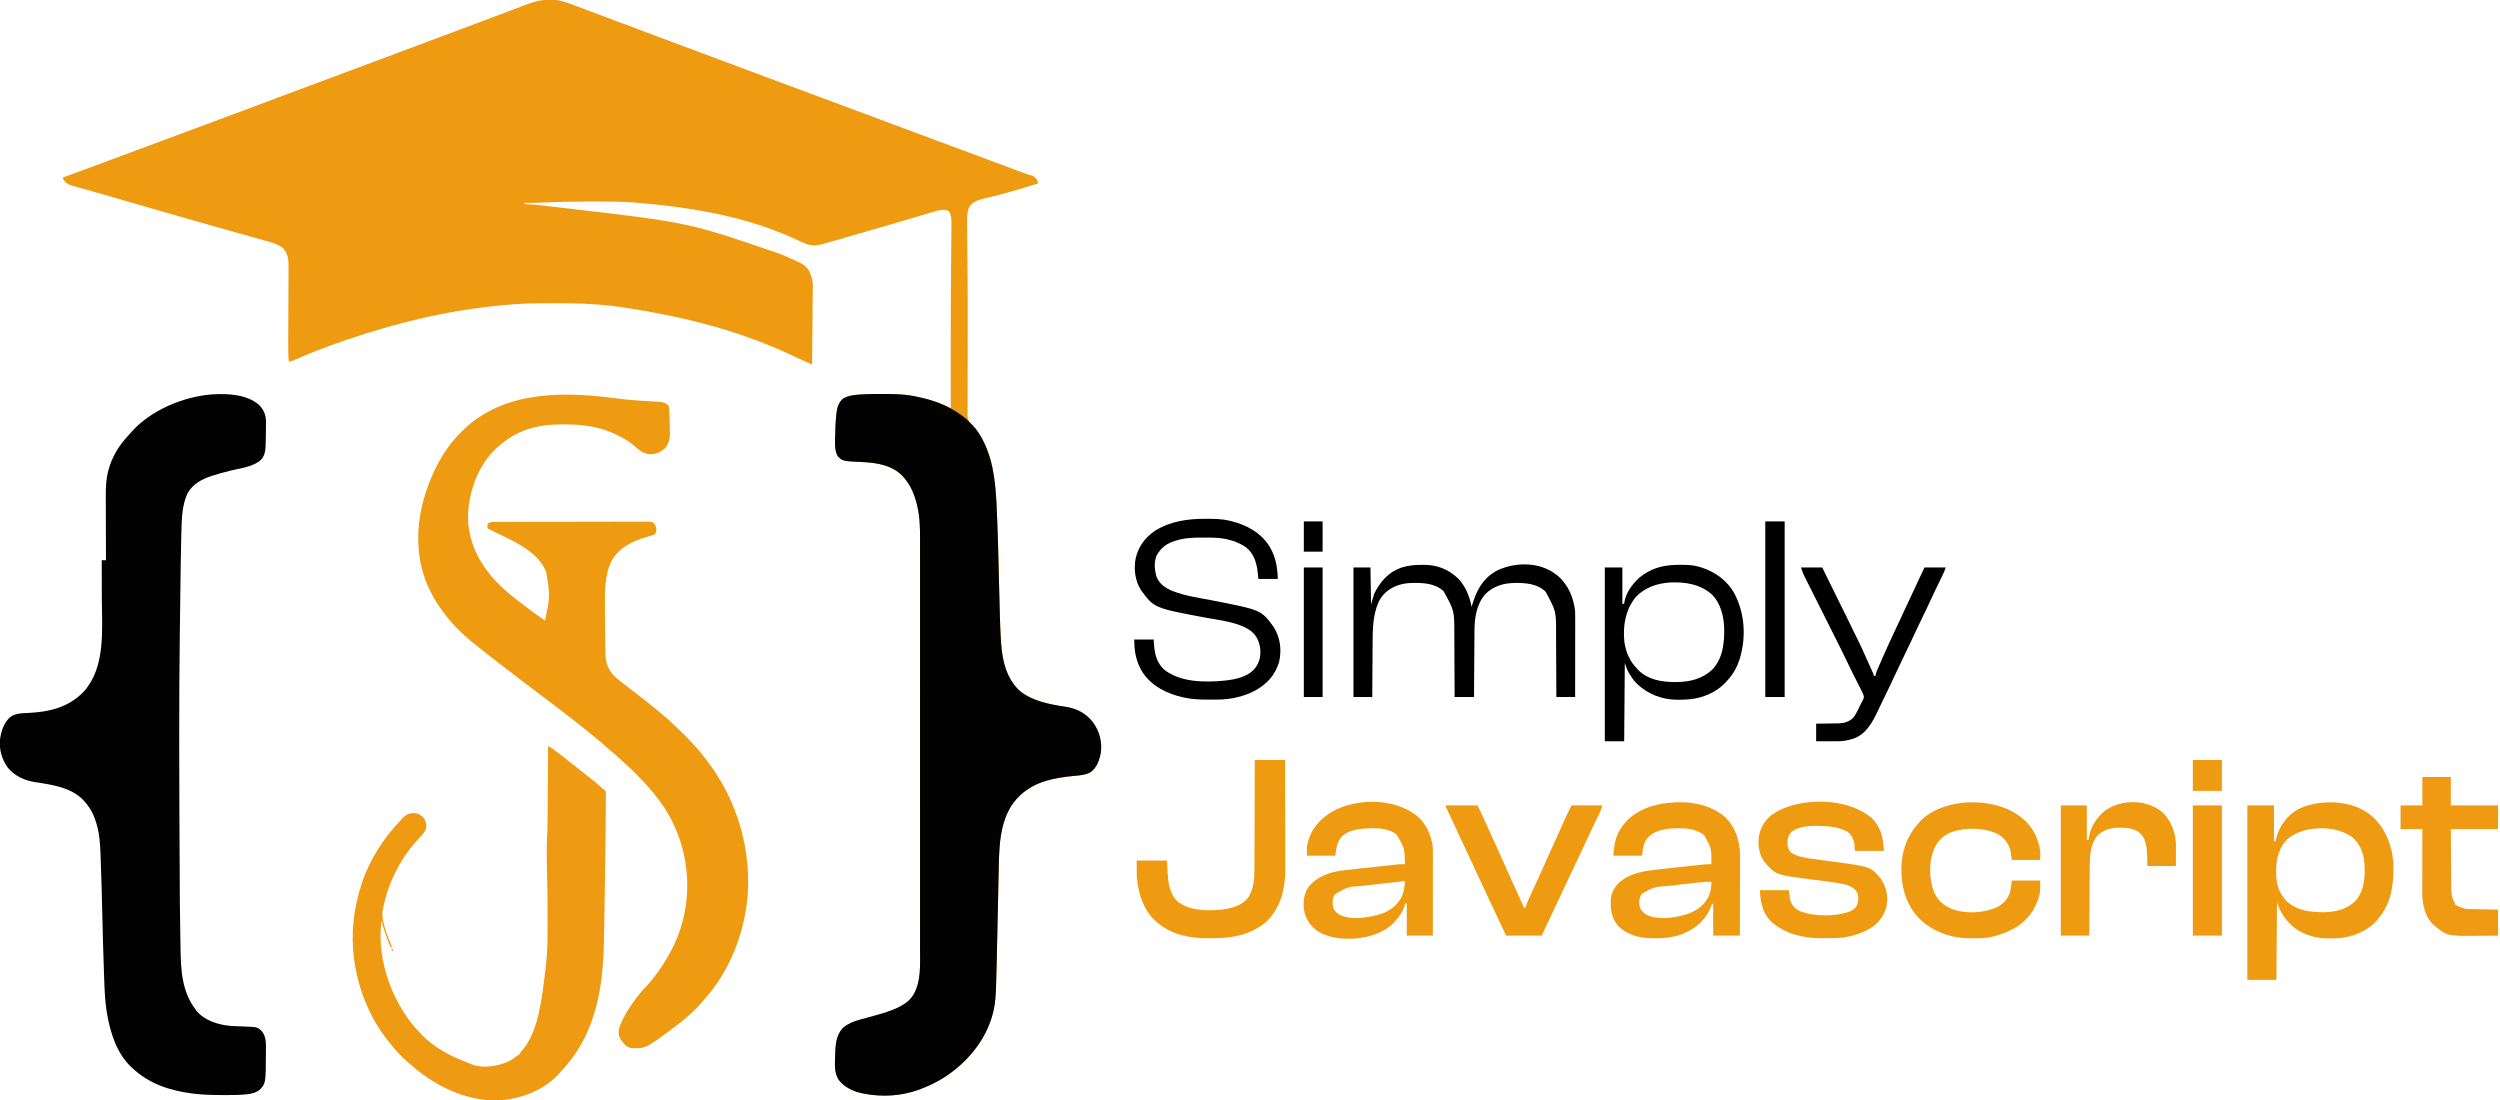 <svg width="1136" height="500" viewBox="0 0 1136 500" fill="none" xmlns="http://www.w3.org/2000/svg">
<g clip-path="url(#clip0_2305_141)">
<path d="M249.897 -0.137C250.156 -0.142 250.415 -0.146 250.683 -0.15C254.368 -0.131 257.884 1.256 261.29 2.541C261.667 2.682 262.044 2.823 262.422 2.963C263.432 3.339 264.441 3.718 265.45 4.097C266.523 4.5 267.598 4.901 268.672 5.302C270.663 6.046 272.652 6.791 274.642 7.538C276.047 8.065 277.452 8.592 278.858 9.118C279.041 9.186 279.224 9.255 279.412 9.325C279.775 9.461 280.139 9.597 280.503 9.733C284.866 11.367 289.228 13.005 293.589 14.643C297.049 15.943 300.509 17.242 303.969 18.54C304.278 18.656 304.278 18.656 304.594 18.774C311.425 21.338 318.263 23.885 325.105 26.422C330.389 28.382 335.67 30.351 340.947 32.334C346.795 34.531 352.649 36.712 358.506 38.886C358.714 38.963 358.922 39.04 359.135 39.12C360.964 39.799 362.794 40.477 364.623 41.156C367.801 42.336 370.98 43.517 374.157 44.7C374.385 44.784 374.613 44.869 374.847 44.956C379.418 46.657 383.988 48.36 388.558 50.063C392.316 51.464 396.075 52.863 399.835 54.262C400.076 54.352 400.317 54.441 400.565 54.533C402.248 55.16 403.931 55.786 405.614 56.412C407.54 57.128 409.466 57.845 411.392 58.562C411.633 58.651 411.874 58.741 412.122 58.833C416.536 60.475 420.949 62.119 425.363 63.764C429.612 65.347 433.861 66.929 438.112 68.51C441.624 69.817 445.136 71.125 448.648 72.433C449.851 72.882 451.054 73.33 452.257 73.778C452.842 73.996 453.426 74.213 454.01 74.431C454.294 74.536 454.578 74.642 454.871 74.751C456.442 75.336 458.012 75.923 459.582 76.51C460.473 76.844 461.363 77.176 462.254 77.509C462.656 77.659 463.057 77.809 463.458 77.96C465.346 78.669 467.219 79.365 469.177 79.859C470.19 80.258 470.863 81.065 471.381 82.003C471.48 82.461 471.573 82.919 471.657 83.379C467.536 84.684 463.397 85.916 459.239 87.094C459.012 87.159 458.784 87.223 458.55 87.29C456.123 87.976 453.693 88.64 451.241 89.232C450.941 89.305 450.941 89.305 450.635 89.379C449.705 89.604 448.774 89.824 447.84 90.035C445.088 90.686 442.254 91.424 440.561 93.836C439.478 96.042 439.421 98.021 439.436 100.427C439.437 100.749 439.438 101.071 439.439 101.403C439.465 107.488 439.536 113.573 439.602 119.657C439.625 121.798 439.647 123.938 439.667 126.078C439.669 126.268 439.671 126.458 439.672 126.654C439.738 133.721 439.737 140.788 439.723 147.855C439.719 150.035 439.718 152.214 439.718 154.394C439.718 154.703 439.718 155.012 439.718 155.331C439.719 156.898 439.719 158.465 439.72 160.031C439.722 163.479 439.714 166.926 439.697 170.374C439.685 172.771 439.684 175.168 439.689 177.566C439.693 178.971 439.691 180.376 439.677 181.781C439.665 183.084 439.665 184.386 439.676 185.69C439.677 186.163 439.674 186.637 439.665 187.11C439.589 189.75 439.59 189.75 440.616 192.121C441.3 192.805 442.007 193.399 442.763 194.001C443.332 194.669 443.826 195.369 444.311 196.099C444.436 196.286 444.562 196.473 444.691 196.666C451.998 207.788 452.528 221.288 453.04 234.165C453.065 234.791 453.091 235.417 453.116 236.043C453.526 246.131 453.763 256.225 453.997 266.318C454.145 272.715 454.298 279.112 454.537 285.507C454.557 286.065 454.577 286.623 454.596 287.181C454.695 290.102 454.889 292.989 455.261 295.889C455.294 296.144 455.327 296.398 455.361 296.661C456.267 303.261 458.558 309.81 463.759 314.244C469.701 318.658 477.055 320.079 484.205 321.191C489.408 322.003 493.563 324.13 496.784 328.409C499.593 332.475 500.911 337.11 500.193 342.067C499.582 345.366 498.405 348.798 495.597 350.853C493.252 352.214 490.539 352.326 487.898 352.584C479.283 353.428 470.551 354.994 463.952 361.035C463.621 361.337 463.621 361.337 463.283 361.645C454.868 369.692 454.104 381.923 453.859 392.84C453.833 394.049 453.809 395.258 453.785 396.468C453.759 397.762 453.731 399.056 453.702 400.351C453.649 402.814 453.597 405.277 453.546 407.74C453.357 416.938 453.161 426.136 452.944 435.333C452.936 435.677 452.936 435.677 452.928 436.028C452.864 438.761 452.795 441.493 452.718 444.225C452.697 444.956 452.678 445.688 452.66 446.419C452.533 451.535 452.332 456.733 450.829 461.664C450.759 461.9 450.689 462.135 450.618 462.378C447.704 471.836 441.449 480.197 433.682 486.241C433.535 486.357 433.389 486.472 433.237 486.591C428.768 490.091 423.848 492.761 418.547 494.772C418.051 494.965 418.051 494.965 417.545 495.163C409.619 498.042 400.926 498.561 392.68 496.973C392.489 496.936 392.297 496.899 392.1 496.861C387.872 495.999 383.639 494.122 381.037 490.575C379.063 487.344 379.365 483.84 379.472 480.187C379.477 479.948 379.483 479.709 379.489 479.463C379.602 475.121 379.861 470.592 382.894 467.202C385.999 464.406 390.204 463.495 394.125 462.421C395.193 462.124 396.261 461.826 397.328 461.526C397.587 461.453 397.847 461.38 398.114 461.305C401.38 460.38 404.717 459.432 407.781 457.949C407.971 457.858 408.161 457.767 408.357 457.673C411.001 456.359 413.434 454.698 414.97 452.119C415.15 451.825 415.15 451.825 415.334 451.525C418.533 445.771 418.08 438.412 418.067 432.069C418.066 431.035 418.068 430.001 418.069 428.968C418.071 427.161 418.071 425.354 418.07 423.547C418.068 420.86 418.069 418.173 418.07 415.487C418.073 410.687 418.073 405.887 418.071 401.087C418.07 396.886 418.07 392.686 418.07 388.486C418.07 388.207 418.07 387.928 418.07 387.641C418.071 386.508 418.071 385.376 418.071 384.243C418.073 373.627 418.071 363.01 418.068 352.394C418.066 342.968 418.066 333.542 418.068 324.116C418.071 313.518 418.073 302.92 418.071 292.322C418.071 291.192 418.071 290.061 418.07 288.931C418.07 288.653 418.07 288.374 418.07 288.088C418.07 283.89 418.07 279.693 418.072 275.496C418.073 270.722 418.073 265.949 418.07 261.175C418.068 258.506 418.068 255.836 418.07 253.166C418.072 251.381 418.071 249.596 418.068 247.811C418.067 246.795 418.067 245.779 418.069 244.763C418.078 239.759 417.979 234.927 416.827 230.032C416.768 229.778 416.709 229.524 416.648 229.262C415.568 224.796 413.874 220.627 410.842 217.116C410.682 216.93 410.521 216.743 410.356 216.551C405.554 211.365 398.374 210.237 391.666 209.944C382.948 209.544 382.948 209.544 380.744 207.399C378.982 204.484 379.443 200.563 379.538 197.282C379.557 196.606 379.573 195.93 379.587 195.254C379.643 193.012 379.761 190.786 380.002 188.556C380.023 188.356 380.044 188.156 380.066 187.95C380.386 185.212 381.03 182.807 383.221 181.033C385.207 179.93 387.351 179.553 389.593 179.373C389.85 179.351 390.107 179.329 390.372 179.307C393.934 179.034 397.503 179.021 401.073 179.021C401.346 179.021 401.346 179.021 401.623 179.021C407.127 179.017 412.361 179.184 417.722 180.517C418.285 180.645 418.848 180.772 419.411 180.899C423.378 181.831 427.325 183.107 430.973 184.939C431.171 185.039 431.369 185.138 431.573 185.24C431.724 185.316 431.875 185.392 432.031 185.471C432.031 185.271 432.03 185.072 432.03 184.866C432.022 178.309 432.017 171.751 432.014 165.193C432.014 164.941 432.013 164.689 432.013 164.429C432.006 148.545 432.058 132.664 432.208 116.782C432.211 116.444 432.214 116.106 432.218 115.757C432.232 114.204 432.248 112.651 432.264 111.097C432.278 109.749 432.289 108.4 432.299 107.052C432.304 106.47 432.31 105.888 432.317 105.306C432.329 104.378 432.337 103.449 432.344 102.52C432.349 102.239 432.353 101.957 432.357 101.666C432.368 99.666 432.304 97.759 431.24 96.02C429.702 95.067 427.907 95.321 426.176 95.667C425.145 95.94 424.125 96.242 423.105 96.553C422.692 96.676 422.279 96.798 421.866 96.919C420.925 97.197 419.985 97.477 419.045 97.76C416.285 98.588 413.521 99.401 410.757 100.216C409.876 100.477 408.995 100.737 408.113 100.998C402.1 102.778 396.076 104.522 390.049 106.254C389.838 106.314 389.627 106.375 389.41 106.437C387.024 107.123 384.637 107.807 382.25 108.49C381.126 108.812 380.003 109.135 378.88 109.46C378.338 109.617 377.796 109.773 377.254 109.929C376.592 110.12 375.931 110.312 375.269 110.504C374.976 110.588 374.683 110.673 374.381 110.759C374 110.87 374 110.87 373.612 110.982C372.387 111.295 371.173 111.491 369.909 111.516C369.701 111.523 369.492 111.531 369.277 111.538C366.94 111.278 364.851 110.268 362.755 109.263C341.823 99.492 318.926 94.416 286.736 91.91C286.513 91.897 286.29 91.883 286.061 91.87C280.791 91.562 275.515 91.58 270.239 91.583C269.479 91.583 268.72 91.583 267.96 91.582C260.41 91.581 252.886 91.727 245.344 92.1C242.997 92.21 240.654 92.211 238.305 92.185C238.305 92.367 238.305 92.548 238.305 92.735C238.567 92.747 238.828 92.758 239.098 92.77C242.594 92.941 246.057 93.327 249.533 93.733C250.168 93.806 250.802 93.879 251.436 93.952C253.121 94.146 254.806 94.343 256.49 94.54C257.538 94.662 258.585 94.784 259.632 94.906C313.161 101.151 313.161 101.151 354.981 115.575C355.238 115.686 355.495 115.796 355.76 115.91C366.474 120.545 366.474 120.545 368.465 124.931C369.193 126.885 369.398 128.614 369.345 130.688C369.342 130.973 369.338 131.257 369.334 131.551C369.327 132.156 369.317 132.761 369.306 133.366C369.285 134.575 369.278 135.785 369.271 136.994C369.26 138.594 369.245 140.195 369.23 141.795C369.224 142.489 369.217 143.182 369.211 143.876C369.195 145.679 369.179 147.481 369.162 149.283C369.146 151.132 369.129 152.98 369.113 154.829C369.08 158.439 369.048 162.048 369.015 165.658C368.132 165.262 367.25 164.865 366.368 164.469C365.995 164.302 365.995 164.302 365.615 164.131C364.349 163.562 363.087 162.988 361.834 162.391C338.798 151.418 313.802 143.968 278.636 139.034C278.389 139.006 278.142 138.979 277.887 138.95C269.602 138.027 261.353 137.76 253.025 137.777C252.258 137.779 251.492 137.78 250.725 137.78C243.485 137.79 236.28 137.878 229.072 138.621C228.367 138.693 227.661 138.762 226.956 138.829C203.187 141.121 179.971 146.715 157.416 154.457C156.875 154.643 156.334 154.826 155.793 155.01C148.013 157.656 140.306 160.652 132.802 164.005C132.086 164.282 132.086 164.282 131.26 164.282C130.993 161.729 130.954 159.196 130.971 156.632C130.973 156.205 130.975 155.778 130.977 155.351C130.98 154.438 130.985 153.525 130.99 152.612C130.997 151.166 131.002 149.72 131.006 148.274C131.007 147.777 131.009 147.28 131.01 146.783C131.011 146.535 131.012 146.286 131.012 146.03C131.022 142.669 131.035 139.307 131.053 135.946C131.065 133.671 131.074 131.397 131.078 129.122C131.08 127.921 131.084 126.72 131.093 125.519C131.102 124.39 131.105 123.262 131.105 122.133C131.105 121.72 131.108 121.308 131.113 120.895C131.147 117.754 130.784 115.132 128.551 112.767C126.502 111.059 123.808 110.276 121.281 109.571C120.803 109.433 120.803 109.433 120.315 109.293C119.286 108.998 118.256 108.709 117.226 108.421C116.534 108.225 115.843 108.03 115.151 107.835C113.322 107.321 111.492 106.812 109.661 106.304C107.607 105.734 105.553 105.161 103.499 104.587C103.29 104.529 103.081 104.471 102.865 104.41C98.51 103.194 94.159 101.96 89.811 100.716C89.634 100.665 89.457 100.614 89.274 100.562C86.754 99.84 84.233 99.117 81.713 98.393C81.181 98.24 80.648 98.087 80.115 97.934C72.555 95.763 64.998 93.584 57.442 91.399C56.605 91.157 55.768 90.915 54.931 90.674C54.373 90.512 53.814 90.35 53.255 90.189C52.978 90.109 52.702 90.029 52.417 89.947C50.785 89.475 49.153 89.003 47.521 88.53C46.496 88.234 45.47 87.937 44.445 87.641C43.711 87.428 42.977 87.215 42.243 87.003C40.183 86.406 38.122 85.816 36.052 85.257C35.73 85.169 35.409 85.082 35.078 84.992C34.508 84.838 33.938 84.687 33.366 84.54C31.528 84.044 30.251 83.529 29.066 81.969C28.619 81.178 28.619 81.178 28.619 80.627C28.768 80.573 28.919 80.519 29.073 80.462C35.892 77.983 42.707 75.495 49.498 72.94C54.057 71.225 58.62 69.521 63.188 67.832C64.434 67.371 65.681 66.909 66.928 66.448C67.41 66.27 67.41 66.27 67.901 66.088C72.162 64.511 76.421 62.93 80.679 61.348C80.885 61.271 81.091 61.195 81.303 61.116C88.1 58.591 94.897 56.063 101.691 53.529C103.494 52.857 105.297 52.185 107.1 51.514C113.164 49.255 119.228 46.995 125.286 44.721C125.488 44.645 125.69 44.569 125.897 44.491C126.929 44.104 127.961 43.717 128.993 43.33C129.199 43.252 129.406 43.175 129.618 43.095C130.037 42.938 130.456 42.78 130.874 42.623C137.434 40.161 143.998 37.714 150.568 35.278C157.042 32.877 163.51 30.461 169.975 28.034C170.186 27.954 170.398 27.875 170.616 27.793C171.041 27.634 171.465 27.474 171.89 27.315C172.918 26.929 173.946 26.543 174.974 26.157C175.27 26.046 175.27 26.046 175.573 25.932C178.824 24.712 182.077 23.498 185.333 22.29C192.596 19.593 199.849 16.866 207.103 14.144C209.968 13.069 212.833 11.994 215.699 10.919C216.354 10.674 217.008 10.428 217.663 10.183C219.578 9.465 221.493 8.747 223.409 8.029C224.422 7.65 225.435 7.271 226.447 6.891C226.642 6.819 226.836 6.746 227.036 6.671C229.494 5.75 231.948 4.821 234.4 3.884C235.149 3.598 235.898 3.313 236.647 3.028C237.288 2.783 237.927 2.535 238.567 2.287C242.243 0.876 245.926 -0.203 249.897 -0.137Z" fill="#EF9B11"/>
<path d="M401.073 179.021C401.255 179.021 401.436 179.021 401.623 179.021C407.127 179.017 412.361 179.184 417.722 180.517C418.285 180.645 418.848 180.772 419.411 180.899C429.425 183.251 439.486 188.471 445.127 197.393C450.958 206.871 452.237 217.704 452.79 228.605C452.807 228.934 452.824 229.264 452.841 229.604C453.454 241.701 453.669 253.818 453.977 265.926C454.078 269.851 454.179 273.776 454.289 277.701C454.315 278.666 454.342 279.631 454.366 280.597C454.461 284.31 454.599 288.014 454.857 291.72C454.878 292.029 454.899 292.339 454.921 292.658C455.497 300.409 457.36 308.152 463.126 313.721C468.971 318.684 476.927 320.042 484.256 321.168C489.419 321.996 493.596 324.174 496.784 328.409C499.593 332.475 500.911 337.11 500.193 342.067C499.582 345.366 498.405 348.798 495.597 350.853C493.252 352.214 490.54 352.326 487.898 352.584C479.283 353.428 470.551 354.994 463.952 361.035C463.731 361.236 463.51 361.438 463.283 361.645C454.869 369.691 454.104 381.923 453.859 392.84C453.833 394.049 453.809 395.258 453.785 396.468C453.759 397.762 453.731 399.056 453.702 400.351C453.649 402.814 453.597 405.277 453.546 407.74C453.357 416.938 453.161 426.136 452.944 435.333C452.939 435.562 452.934 435.792 452.928 436.028C452.864 438.761 452.795 441.493 452.718 444.225C452.697 444.956 452.678 445.688 452.66 446.419C452.533 451.535 452.332 456.733 450.829 461.664C450.759 461.9 450.69 462.135 450.618 462.377C447.704 471.836 441.449 480.197 433.682 486.241C433.535 486.357 433.389 486.472 433.237 486.591C428.768 490.091 423.848 492.761 418.547 494.772C418.051 494.965 418.051 494.965 417.545 495.163C409.619 498.042 400.926 498.561 392.68 496.973C392.489 496.936 392.297 496.899 392.1 496.861C387.872 495.999 383.639 494.122 381.037 490.575C379.063 487.344 379.365 483.84 379.472 480.187C379.477 479.948 379.483 479.709 379.489 479.463C379.602 475.121 379.861 470.592 382.894 467.202C385.999 464.405 390.204 463.495 394.125 462.421C395.193 462.124 396.261 461.825 397.328 461.526C397.587 461.453 397.847 461.38 398.114 461.305C401.38 460.38 404.717 459.432 407.781 457.949C407.971 457.858 408.161 457.767 408.357 457.673C411.001 456.358 413.434 454.698 414.97 452.119C415.09 451.923 415.21 451.727 415.334 451.524C418.533 445.771 418.08 438.412 418.067 432.069C418.066 431.035 418.068 430.001 418.069 428.968C418.071 427.161 418.071 425.354 418.07 423.547C418.068 420.86 418.069 418.173 418.07 415.487C418.073 410.687 418.073 405.887 418.071 401.087C418.07 396.886 418.07 392.686 418.07 388.486C418.07 388.207 418.07 387.928 418.071 387.641C418.071 386.508 418.071 385.375 418.071 384.243C418.073 373.627 418.071 363.01 418.068 352.394C418.066 342.968 418.066 333.542 418.068 324.116C418.071 313.518 418.073 302.92 418.071 292.322C418.071 291.191 418.071 290.061 418.07 288.931C418.07 288.513 418.07 288.513 418.07 288.088C418.07 283.89 418.07 279.693 418.072 275.495C418.073 270.722 418.073 265.949 418.07 261.175C418.068 258.505 418.068 255.836 418.07 253.166C418.072 251.381 418.071 249.596 418.068 247.811C418.067 246.795 418.067 245.779 418.069 244.763C418.078 239.759 417.979 234.927 416.827 230.032C416.768 229.778 416.709 229.524 416.648 229.262C415.569 224.796 413.874 220.627 410.842 217.116C410.602 216.836 410.602 216.836 410.356 216.551C405.554 211.365 398.374 210.237 391.666 209.944C382.948 209.544 382.948 209.544 380.744 207.399C378.982 204.484 379.443 200.563 379.538 197.282C379.557 196.606 379.573 195.93 379.587 195.254C379.643 193.011 379.761 190.786 380.002 188.556C380.023 188.356 380.044 188.156 380.066 187.95C380.386 185.212 381.03 182.807 383.221 181.033C385.207 179.93 387.351 179.552 389.593 179.373C389.85 179.351 390.107 179.329 390.372 179.307C393.934 179.034 397.503 179.02 401.073 179.021Z" fill="#020202"/>
<path d="M117.587 183.871C119.57 185.745 120.671 188.14 120.851 190.872C120.868 191.709 120.865 192.544 120.855 193.382C120.852 193.844 120.852 193.844 120.848 194.316C120.838 195.312 120.821 196.307 120.804 197.303C120.798 197.648 120.793 197.993 120.787 198.349C120.769 199.382 120.745 200.415 120.718 201.448C120.711 201.767 120.705 202.086 120.699 202.414C120.617 204.929 120.306 207.105 118.519 208.983C115.081 212.129 109.263 212.747 104.864 213.827C102.05 214.52 99.266 215.264 96.511 216.171C96.281 216.247 96.05 216.322 95.812 216.4C91.495 217.86 87.643 219.963 85.305 223.996C82.625 229.508 82.586 236.109 82.41 242.114C82.404 242.304 82.398 242.494 82.392 242.69C82.272 246.684 82.202 250.678 82.148 254.673C82.138 255.445 82.127 256.216 82.116 256.988C82.08 259.501 82.046 262.015 82.012 264.529C82.003 265.192 81.994 265.855 81.985 266.518C81.904 272.567 81.826 278.616 81.751 284.665C81.734 285.968 81.718 287.272 81.701 288.575C81.327 317.786 81.367 347.002 81.719 409.244C81.731 410.258 81.743 411.273 81.755 412.288C81.817 417.569 81.892 422.849 81.988 428.13C82.003 428.97 82.016 429.811 82.029 430.651C82.182 440.588 82.571 450.534 88.883 458.723C89.081 459.001 89.28 459.28 89.485 459.566C93.283 463.933 99.549 465.776 105.135 466.196C106.812 466.294 108.49 466.359 110.169 466.416C117.079 466.656 117.079 466.656 119.204 468.853C121.068 471.344 120.85 474.656 120.838 477.625C120.837 477.952 120.836 478.279 120.835 478.615C120.756 492.298 120.756 492.298 117.967 495.237C116.118 496.667 114.008 497.07 111.743 497.283C111.505 497.306 111.268 497.328 111.023 497.352C108.037 497.613 105.051 497.608 102.057 497.592C101.613 497.591 101.613 497.591 101.159 497.59C96.774 497.575 92.414 497.523 88.057 496.973C87.774 496.938 87.492 496.902 87.2 496.866C77.106 495.54 67.778 492.5 60.264 485.416C59.959 485.142 59.959 485.142 59.648 484.863C53.061 478.709 50.153 469.352 48.655 460.736C48.612 460.496 48.57 460.257 48.526 460.01C47.697 454.928 47.517 449.729 47.331 444.591C47.32 444.302 47.309 444.012 47.298 443.714C46.935 434.117 46.716 424.514 46.471 414.913C46.16 402.229 46.16 402.229 45.728 389.548C45.708 389.042 45.689 388.535 45.67 388.029C45.503 383.448 45.184 378.683 43.84 374.278C43.77 374.043 43.7 373.808 43.628 373.566C42.549 370.102 40.981 367.029 38.525 364.337C38.383 364.17 38.241 364.002 38.094 363.83C32.671 357.849 23.63 356.572 16.125 355.431C11.168 354.666 6.926 352.785 3.615 348.915C0.74 344.936 -0.577 340.326 0.076 335.421C0.658 331.833 1.98 327.884 4.968 325.599C6.84 324.419 8.658 324.141 10.844 324.052C11.248 324.034 11.653 324.016 12.058 323.997C12.268 323.988 12.479 323.978 12.695 323.968C22.351 323.509 31.104 321.496 38.068 314.271C48.106 303.051 46.316 285.991 46.27 272.088C46.264 270.17 46.261 268.252 46.258 266.334C46.252 262.403 46.242 258.472 46.23 254.541C46.866 254.541 47.501 254.541 48.156 254.541C48.156 254.363 48.155 254.186 48.154 254.004C48.136 249.671 48.122 245.338 48.114 241.006C48.109 238.91 48.104 236.815 48.094 234.719C48.086 232.891 48.081 231.063 48.079 229.234C48.078 228.268 48.075 227.302 48.069 226.335C48.038 221.282 48.174 216.572 49.842 211.75C49.924 211.509 50.007 211.268 50.091 211.02C51.806 206.191 54.554 201.93 58.041 198.192C58.566 197.629 59.063 197.05 59.559 196.461C68.457 186.329 83.525 180.089 96.781 179.177C103.711 178.788 112.017 179.217 117.587 183.871Z" fill="#020202"/>
<path d="M277.224 180.654C277.658 180.707 277.658 180.707 278.101 180.761C280.523 181.057 280.523 181.057 281.63 181.194C286.709 181.82 291.782 182.201 296.894 182.437C297.292 182.457 297.292 182.457 297.698 182.477C298.189 182.502 298.68 182.524 299.172 182.541C300.807 182.625 302.174 182.906 303.488 183.957C304.188 184.89 304.125 185.889 304.16 187.009C304.165 187.188 304.171 187.368 304.177 187.553C304.196 188.137 304.212 188.721 304.227 189.306C304.236 189.604 304.236 189.604 304.244 189.907C304.271 190.905 304.297 191.903 304.32 192.902C304.344 193.838 304.373 194.775 304.404 195.711C304.482 198.71 304.287 200.981 302.422 203.426C300.639 205.304 298.258 206.316 295.686 206.412C293.036 206.305 290.95 205.094 289.041 203.306C286.116 200.588 282.649 198.668 279.031 197.028C278.863 196.951 278.694 196.875 278.52 196.796C271.522 193.681 263.915 192.837 256.329 192.832C256.107 192.831 255.885 192.831 255.657 192.831C243.88 192.847 234.717 195.363 225.922 203.357C225.736 203.523 225.551 203.688 225.36 203.859C217.253 211.503 213.176 222.968 212.678 233.851C212.429 245.758 217.629 256.053 225.742 264.526C228.215 267.063 230.843 269.411 233.627 271.601C233.888 271.808 233.888 271.808 234.155 272.019C238.562 275.498 243.09 278.801 247.661 282.058C249.974 270.983 249.974 270.983 248.211 260.044C248.101 259.762 247.991 259.481 247.877 259.19C243.814 250.076 232.634 245.592 224.251 241.457C223.935 241.301 223.619 241.145 223.294 240.985C223.011 240.846 222.728 240.707 222.437 240.564C221.794 240.231 221.794 240.231 221.519 239.956C221.391 238.482 221.391 238.482 221.88 237.806C222.705 237.226 223.436 237.169 224.411 237.166C224.795 237.164 224.795 237.164 225.186 237.162C225.467 237.162 225.749 237.162 226.039 237.162C226.338 237.161 226.636 237.159 226.944 237.158C227.95 237.154 228.955 237.153 229.961 237.151C230.68 237.149 231.399 237.147 232.118 237.144C234.279 237.137 236.441 237.133 238.602 237.13C239.212 237.129 239.822 237.128 240.432 237.127C244.221 237.12 248.009 237.114 251.798 237.11C252.675 237.109 253.553 237.109 254.43 237.108C254.648 237.108 254.866 237.107 255.091 237.107C258.626 237.104 262.161 237.095 265.695 237.083C269.323 237.071 272.951 237.065 276.579 237.063C278.617 237.063 280.654 237.059 282.692 237.05C284.607 237.042 286.523 237.04 288.439 237.043C289.143 237.044 289.847 237.041 290.551 237.036C291.51 237.03 292.469 237.032 293.429 237.037C293.709 237.033 293.989 237.029 294.278 237.025C295.567 237.04 296.167 237.051 297.216 237.853C298.053 239.006 298.315 239.818 298.242 241.246C298.01 242.192 297.928 242.405 297.193 242.983C296.526 243.239 296.526 243.239 295.731 243.458C295.438 243.542 295.144 243.626 294.842 243.712C294.528 243.801 294.214 243.889 293.891 243.98C287.244 245.951 281.338 248.718 277.83 255.004C276.654 257.391 275.98 259.861 275.523 262.469C275.491 262.648 275.459 262.826 275.426 263.01C274.828 266.832 274.856 270.769 274.869 274.628C274.87 274.848 274.87 275.068 274.871 275.295C274.881 279.965 274.932 284.636 274.992 289.306C275.002 290.123 275.011 290.94 275.02 291.757C275.03 292.733 275.043 293.709 275.057 294.685C275.065 295.22 275.07 295.754 275.075 296.289C275.148 300.729 276.021 303.946 279.127 307.233C280.392 308.432 281.763 309.48 283.152 310.529C283.962 311.144 284.763 311.771 285.565 312.397C287.211 313.683 288.863 314.961 290.52 316.232C293.183 318.279 295.83 320.333 298.383 322.516C299.286 323.289 300.202 324.039 301.132 324.78C303.022 326.319 304.771 328.008 306.538 329.685C307.076 330.192 307.618 330.693 308.164 331.192C310.442 333.278 312.587 335.452 314.664 337.738C315.028 338.138 315.396 338.535 315.765 338.931C317.337 340.638 318.772 342.44 320.184 344.28C320.451 344.626 320.718 344.972 320.987 345.317C335.216 363.609 341.999 387.096 339.428 410.146C337.528 425.221 331.839 439.735 322.234 451.568C322.106 451.727 321.978 451.886 321.846 452.049C317.718 457.121 313.156 461.676 307.925 465.603C307.776 465.715 307.627 465.828 307.473 465.944C293.323 476.563 293.323 476.563 286.687 476.244C284.448 475.711 282.981 473.815 281.799 471.953C280.936 470.258 280.976 468.401 281.505 466.606C283.282 461.934 285.954 457.754 288.938 453.77C289.072 453.591 289.206 453.412 289.344 453.227C290.673 451.465 292.032 449.789 293.629 448.258C294.728 447.15 295.677 445.912 296.643 444.689C296.865 444.411 297.086 444.132 297.315 443.845C300.107 440.303 302.498 436.557 304.623 432.581C304.717 432.406 304.812 432.232 304.909 432.052C312.932 417.074 314.341 399.553 309.49 383.359C307.41 376.699 304.318 370.268 300.22 364.612C300.011 364.322 299.802 364.032 299.586 363.734C296.481 359.528 293.009 355.699 289.311 352.016C288.883 351.589 288.456 351.161 288.029 350.732C286.699 349.401 285.357 348.099 283.927 346.875C283.114 346.174 282.34 345.432 281.56 344.696C280.178 343.402 278.761 342.179 277.282 340.995C276.511 340.36 275.776 339.697 275.041 339.02C273.718 337.805 272.352 336.663 270.954 335.536C270.237 334.954 269.528 334.364 268.817 333.776C266.562 331.91 264.281 330.084 261.97 328.288C261.565 327.973 261.16 327.657 260.756 327.341C258.324 325.446 255.888 323.557 253.44 321.684C253.233 321.526 253.026 321.368 252.814 321.205C250.188 319.197 247.556 317.198 244.909 315.217C242.299 313.264 239.706 311.291 237.115 309.313C236.11 308.546 235.104 307.78 234.099 307.015C232.008 305.423 229.918 303.829 227.837 302.224C227.278 301.793 226.717 301.363 226.156 300.934C224.378 299.574 222.619 298.192 220.874 296.788C219.879 295.988 218.877 295.198 217.868 294.416C211.942 289.812 206.1 284.6 201.706 278.481C201.456 278.155 201.205 277.83 200.954 277.506C198.991 274.953 197.4 272.261 195.927 269.4C195.828 269.208 195.728 269.016 195.625 268.818C188.568 255.039 188.661 238.817 193.299 224.294C196.513 214.413 201.087 205.163 208.31 197.578C208.464 197.416 208.618 197.253 208.777 197.085C226.729 178.202 253.079 177.705 277.224 180.654Z" fill="#EF9B11"/>
<path d="M249.037 339.021C249.831 339.409 250.53 339.827 251.244 340.351C251.455 340.506 251.666 340.661 251.884 340.821C252.22 341.071 252.22 341.071 252.563 341.325C252.795 341.497 253.028 341.669 253.267 341.846C255.057 343.177 256.805 344.553 258.538 345.957C259.435 346.682 260.347 347.386 261.265 348.084C262.808 349.261 264.314 350.479 265.816 351.707C267.032 352.701 268.262 353.674 269.503 354.637C270.891 355.716 272.215 356.845 273.504 358.042C274.053 358.566 274.053 358.566 274.656 358.913C275.179 359.384 275.179 359.384 275.313 360.037C275.31 360.427 275.31 360.427 275.308 360.825C275.309 361.274 275.309 361.274 275.31 361.732C275.305 362.061 275.3 362.39 275.295 362.729C275.295 363.076 275.294 363.423 275.293 363.78C275.29 364.738 275.281 365.695 275.27 366.653C275.26 367.674 275.255 368.696 275.25 369.717C275.236 372.11 275.212 374.502 275.186 376.894C275.177 377.742 275.168 378.59 275.16 379.438C275.105 384.882 275.031 390.326 274.949 395.769C274.917 397.906 274.887 400.043 274.857 402.18C274.786 407.269 274.709 412.358 274.628 417.446C274.624 417.729 274.624 417.729 274.619 418.017C274.582 420.344 274.544 422.67 274.503 424.996C274.492 425.634 274.482 426.272 274.471 426.911C274.209 442.617 272.37 459.291 264.722 473.308C264.636 473.469 264.549 473.631 264.46 473.797C261.65 479.025 258.042 483.579 253.99 487.892C253.827 488.07 253.664 488.248 253.496 488.432C246.593 495.71 236.144 499.561 226.284 499.994C212.101 500.325 198.944 494.059 188.222 485.14C188.084 485.027 187.945 484.913 187.802 484.795C184.017 481.679 180.497 478.288 177.49 474.409C177.218 474.076 177.218 474.076 176.94 473.738C170.959 466.448 166.475 457.819 163.731 448.817C163.655 448.566 163.578 448.316 163.499 448.058C162.347 444.237 161.54 440.384 160.98 436.434C160.947 436.205 160.914 435.976 160.881 435.74C159.35 424.378 160.675 412.604 164.282 401.761C164.35 401.552 164.419 401.343 164.49 401.127C168.091 390.309 174.336 380.795 182.168 372.592C182.379 372.367 182.589 372.143 182.806 371.911C184.379 370.269 185.479 369.531 187.81 369.462C189.807 369.521 190.87 369.948 192.281 371.354C193.358 372.658 193.709 373.94 193.726 375.619C193.462 377.638 192.349 378.883 190.974 380.297C182.399 389.269 176.649 400.274 174.137 412.442C174.079 412.717 174.022 412.992 173.963 413.276C173.434 416.103 173.946 418.383 174.756 421.11C174.839 421.395 174.922 421.681 175.008 421.975C175.669 424.176 176.465 426.302 177.38 428.41C177.47 428.622 177.561 428.834 177.654 429.052C177.735 429.237 177.817 429.421 177.9 429.611C178.041 430.105 178.041 430.105 177.766 430.93C176.698 428.717 175.862 426.471 175.1 424.137C174.992 423.815 174.885 423.492 174.775 423.16C174.241 421.542 173.746 419.933 173.363 418.272C171.235 434.313 176.84 451.613 186.52 464.364C187.904 466.157 189.411 467.818 190.974 469.455C191.194 469.69 191.415 469.925 191.642 470.167C197.688 476.441 205.267 480.148 213.3 483.188C213.812 483.384 214.321 483.585 214.827 483.793C219.41 485.564 226.053 484.444 230.428 482.595C231.943 481.92 233.252 481.142 234.508 480.044C235.003 479.637 235.003 479.637 235.583 479.376C236.241 479.01 236.353 478.663 236.654 477.986C236.892 477.725 237.131 477.464 237.376 477.195C244.883 468.59 246.352 452.45 247.73 441.611C247.792 441.127 247.792 441.127 247.856 440.634C247.99 439.51 248.104 438.386 248.211 437.259C248.235 437.015 248.26 436.772 248.285 436.52C248.883 430.272 248.836 424.026 248.816 417.755C248.813 416.64 248.813 415.524 248.813 414.409C248.813 408.46 248.747 402.518 248.566 396.572C248.483 393.83 248.443 391.09 248.451 388.347C248.452 387.655 248.451 386.962 248.449 386.27C248.449 385.806 248.449 385.342 248.45 384.878C248.449 384.682 248.449 384.487 248.448 384.286C248.453 383.094 248.504 381.912 248.583 380.722C248.833 376.834 248.824 372.939 248.845 369.044C248.851 367.986 248.859 366.927 248.866 365.868C248.88 363.871 248.892 361.875 248.904 359.878C248.918 357.601 248.933 355.324 248.948 353.048C248.979 348.372 249.009 343.696 249.037 339.021Z" fill="#EE9A12"/>
<path d="M1078.04 371.055C1083.91 376.424 1086.9 383.998 1087.51 391.855C1087.7 396.226 1087.57 400.499 1086.68 404.788C1086.61 405.142 1086.54 405.496 1086.47 405.86C1085.51 409.97 1083.59 413.924 1080.9 417.171C1080.75 417.367 1080.59 417.563 1080.43 417.765C1076.29 422.805 1069.67 425.593 1063.29 426.252C1058.69 426.538 1053.95 426.642 1049.53 425.151C1049.35 425.091 1049.17 425.031 1048.98 424.968C1042.84 422.868 1038.77 418.937 1035.92 413.196C1035.43 412.073 1035.06 410.903 1034.67 409.741C1034.58 421.456 1034.49 433.17 1034.4 445.24C1030.04 445.24 1025.68 445.24 1021.19 445.24C1021.19 419.087 1021.19 392.933 1021.19 365.988C1025.18 365.988 1029.18 365.988 1033.3 365.988C1033.3 371.346 1033.3 376.703 1033.3 382.224C1033.57 382.224 1033.84 382.224 1034.12 382.224C1034.14 382.07 1034.16 381.916 1034.18 381.757C1034.76 378.264 1036.31 375.32 1038.52 372.592C1038.74 372.319 1038.96 372.047 1039.18 371.766C1043.53 366.795 1050.01 365.114 1056.35 364.651C1064.03 364.163 1072.14 365.878 1078.04 371.055ZM1038.52 382.224C1035.29 386.112 1034.24 390.83 1034.28 395.793C1034.28 396.143 1034.28 396.492 1034.28 396.852C1034.37 401.742 1035.52 405.766 1038.96 409.388C1043.78 413.952 1050.15 414.563 1056.47 414.498C1061.81 414.348 1066.91 412.964 1070.67 408.985C1074.89 403.761 1074.84 396.646 1074.19 390.285C1073.57 386.48 1071.58 382.421 1068.44 380.106C1067.75 379.667 1067.05 379.288 1066.32 378.921C1066.08 378.797 1065.84 378.672 1065.59 378.544C1057.72 374.845 1044.66 375.668 1038.52 382.224Z" fill="#EF9B11"/>
<path d="M783.789 371.201C788.265 375.37 790.347 381.271 790.633 387.283C790.698 389.751 790.687 392.22 790.672 394.688C790.667 395.763 790.667 396.837 790.666 397.911C790.663 399.937 790.657 401.963 790.648 403.989C790.639 406.299 790.634 408.609 790.63 410.919C790.622 415.663 790.607 420.407 790.589 425.152C786.593 425.152 782.598 425.152 778.481 425.152C778.481 420.339 778.481 415.526 778.481 410.567C777.68 410.967 777.641 411.492 777.329 412.321C775.032 417.973 770.794 421.643 765.312 424.083C761.309 425.733 757.148 426.352 752.84 426.339C752.256 426.338 751.674 426.345 751.09 426.352C745.587 426.377 739.911 425.022 735.734 421.229C732.453 417.771 731.836 413.896 731.902 409.332C732.019 405.892 733.462 403.276 735.897 400.876C740.017 397.352 745.075 396.117 750.319 395.466C750.691 395.418 751.063 395.371 751.435 395.324C755.766 394.782 760.106 394.317 764.446 393.858C765.611 393.735 766.776 393.61 767.94 393.484C768.851 393.386 769.763 393.289 770.674 393.193C771.104 393.147 771.534 393.101 771.964 393.054C772.56 392.99 773.155 392.928 773.751 392.865C774.088 392.829 774.425 392.793 774.771 392.757C775.737 392.68 776.687 392.667 777.655 392.68C777.712 385.565 777.712 385.565 774.404 379.524C770.088 376.028 763.625 376.078 758.375 376.572C754.58 376.999 750.932 377.995 748.418 381.037C747.007 383.059 746.456 385.23 746.333 387.668C746.285 388.278 746.285 388.278 746.01 388.828C741.742 388.828 737.474 388.828 733.076 388.828C733.45 382.856 734.538 378.165 738.58 373.693C738.746 373.505 738.912 373.316 739.083 373.122C743.812 368.066 750.838 365.643 757.567 364.887C757.828 364.857 758.088 364.826 758.356 364.795C767.339 363.894 776.724 365.197 783.789 371.201ZM770.336 401.164C769.863 401.217 769.39 401.269 768.916 401.322C767.926 401.433 766.936 401.545 765.946 401.658C764.69 401.801 763.433 401.94 762.176 402.078C761.198 402.186 760.221 402.297 759.243 402.408C758.781 402.461 758.318 402.512 757.855 402.562C751.427 403.079 751.427 403.079 746.044 406.113C744.874 407.868 744.661 409.694 745.018 411.74C745.487 413.521 746.436 414.493 747.936 415.52C752.778 418.221 760.463 417.125 765.56 415.706C770.088 414.33 773.858 412.069 776.169 407.796C777.294 405.445 777.7 403.255 777.655 400.661C775.195 400.578 772.777 400.887 770.336 401.164Z" fill="#EF9B11"/>
<path d="M644.4 371.165C648.269 374.761 650.607 380.011 651.073 385.25C651.112 386.544 651.108 387.838 651.104 389.132C651.104 389.525 651.104 389.919 651.105 390.312C651.105 391.376 651.103 392.439 651.101 393.503C651.099 394.616 651.099 395.729 651.099 396.842C651.098 398.948 651.096 401.054 651.093 403.16C651.09 405.559 651.088 407.957 651.087 410.356C651.084 415.288 651.079 420.219 651.073 425.151C647.168 425.151 643.264 425.151 639.241 425.151C639.241 420.338 639.241 415.526 639.241 410.567C638.968 410.567 638.696 410.567 638.415 410.567C638.387 410.756 638.359 410.945 638.33 411.14C637.669 413.929 635.903 416.452 634.012 418.547C633.779 418.809 633.779 418.809 633.541 419.076C630.467 422.338 626.205 424.36 621.904 425.427C621.592 425.509 621.281 425.591 620.959 425.676C613.852 427.247 604.917 427.011 598.629 423.053C595.476 420.732 593.458 417.783 592.599 413.961C592.035 410.231 592.347 406.46 594.444 403.241C598.041 398.46 603.834 396.411 609.578 395.58C611.858 395.285 614.144 395.043 616.43 394.804C617.396 394.703 618.363 394.598 619.329 394.494C620.859 394.329 622.389 394.166 623.919 394.004C625.755 393.811 627.59 393.612 629.425 393.412C630.14 393.335 630.854 393.258 631.568 393.181C632 393.134 632.432 393.087 632.865 393.04C633.451 392.977 634.037 392.915 634.623 392.853C634.94 392.819 635.258 392.786 635.585 392.751C636.532 392.677 637.466 392.668 638.415 392.68C638.257 385.369 638.257 385.369 634.666 379.3C630.738 376.005 624.433 376.15 619.596 376.53C616.028 376.864 612.206 377.612 609.573 380.246C607.481 382.84 607.214 385.491 606.769 388.828C602.501 388.828 598.233 388.828 593.836 388.828C593.836 384.624 593.836 384.624 594.266 382.929C594.315 382.732 594.363 382.536 594.414 382.334C596.015 376.322 600.174 371.841 605.439 368.745C616.834 362.405 634.222 362.645 644.4 371.165ZM635.972 400.625C635.745 400.65 635.517 400.676 635.283 400.702C633.173 400.939 631.063 401.179 628.952 401.419C627.536 401.58 626.12 401.74 624.703 401.899C623.332 402.053 621.962 402.208 620.591 402.365C620.072 402.424 619.552 402.482 619.032 402.54C612.238 403.014 612.238 403.014 606.615 406.336C605.309 407.971 605.516 409.946 605.669 411.943C606.064 413.546 607.003 414.533 608.345 415.451C613.68 418.384 621.714 416.992 627.282 415.375C631.351 414.094 634.822 411.42 636.875 407.658C637.98 405.306 638.212 402.942 638.415 400.385C637.604 400.385 636.779 400.534 635.972 400.625Z" fill="#EF9B11"/>
<path d="M645.845 256.673C646.186 256.668 646.526 256.662 646.878 256.656C653.021 256.63 658.059 258.642 662.527 262.813C665.933 266.359 667.779 270.93 668.685 275.729C668.738 275.551 668.792 275.372 668.847 275.189C670.896 268.478 673.463 263.153 679.78 259.518C685.795 256.349 693.628 255.546 700.186 257.514C702.813 258.405 705.026 259.414 707.21 261.145C707.439 261.326 707.669 261.507 707.905 261.693C712.608 265.65 715.183 271.875 715.74 277.931C715.78 279.191 715.775 280.45 715.771 281.711C715.771 282.094 715.771 282.476 715.771 282.859C715.772 283.893 715.77 284.927 715.768 285.961C715.766 287.043 715.766 288.126 715.766 289.208C715.765 291.255 715.763 293.303 715.76 295.35C715.757 297.682 715.755 300.014 715.754 302.346C715.751 307.141 715.746 311.936 715.74 316.731C712.925 316.731 710.11 316.731 707.21 316.731C707.204 315.147 707.204 315.147 707.197 313.53C707.184 310.023 707.165 306.516 707.145 303.009C707.132 300.885 707.122 298.76 707.114 296.636C707.108 294.782 707.099 292.928 707.086 291.074C707.08 290.094 707.074 289.115 707.073 288.136C707.119 277.767 707.119 277.767 702.32 268.861C698.528 265.204 693.321 264.858 688.353 264.882C683.263 264.988 678.85 266.206 675.073 269.83C670.973 274.342 670.034 280.614 670.004 286.491C670.001 286.819 669.998 287.146 669.996 287.484C669.989 288.377 669.982 289.269 669.977 290.161C669.971 291.097 669.963 292.032 669.956 292.967C669.942 294.734 669.93 296.502 669.918 298.27C669.904 300.284 669.889 302.298 669.874 304.311C669.843 308.451 669.814 312.591 669.785 316.731C666.879 316.731 663.973 316.731 660.98 316.731C660.974 315.134 660.974 315.134 660.967 313.505C660.953 309.97 660.935 306.436 660.915 302.901C660.902 300.76 660.891 298.62 660.884 296.479C660.878 294.61 660.869 292.741 660.856 290.873C660.85 289.886 660.844 288.898 660.843 287.911C660.862 277.547 660.862 277.547 655.992 268.661C652.033 264.935 646.414 264.79 641.319 264.909C639.349 264.987 637.543 265.192 635.663 265.823C635.381 265.917 635.099 266.01 634.809 266.107C631.017 267.529 628.084 270.006 626.366 273.716C623.765 279.748 623.747 286.036 623.716 292.492C623.711 293.194 623.706 293.896 623.7 294.599C623.688 296.245 623.677 297.891 623.668 299.537C623.658 301.414 623.644 303.291 623.63 305.169C623.602 309.023 623.578 312.877 623.555 316.731C620.74 316.731 617.925 316.731 615.025 316.731C615.025 297.298 615.025 277.865 615.025 257.843C617.567 257.843 620.11 257.843 622.73 257.843C622.82 263.382 622.911 268.921 623.005 274.629C623.459 273.085 623.913 271.541 624.381 269.951C627.079 264.333 630.827 260.042 636.801 257.908C639.815 256.96 642.701 256.686 645.845 256.673Z" fill="black"/>
<path d="M850.41 371.633C854.736 375.752 855.721 380.865 856.081 386.626C851.723 386.626 847.364 386.626 842.873 386.626C842.782 385.446 842.691 384.265 842.598 383.049C841.941 380.822 841.265 379.132 839.289 377.817C835.762 376.054 832.223 375.487 828.288 375.344C827.987 375.333 827.685 375.321 827.375 375.31C823.085 375.23 817.309 375.236 813.866 378.147C812.424 379.791 812.142 381.796 812.222 383.92C812.425 385.413 812.988 386.435 814.013 387.521C817.36 389.558 821.376 389.969 825.19 390.475C825.797 390.556 826.403 390.639 827.01 390.723C828.731 390.96 830.453 391.195 832.176 391.425C850.126 393.829 850.126 393.829 854.65 399.336C857.231 403.017 858.014 407.254 857.268 411.685C856.274 415.914 853.912 419.205 850.288 421.573C844.988 424.82 838.837 426.275 832.651 426.308C832.418 426.31 832.184 426.311 831.943 426.313C831.449 426.315 830.956 426.317 830.463 426.318C829.728 426.321 828.994 426.329 828.259 426.338C819.681 426.391 811.06 424.507 804.59 418.561C800.794 414.677 799.997 409.75 799.67 404.513C804.029 404.513 808.387 404.513 812.878 404.513C813.06 405.966 813.242 407.419 813.429 408.916C814.37 411.52 815.472 412.853 817.992 414.046C824.363 416.573 834.096 416.564 840.518 414.177C842.035 413.514 843.038 412.871 843.819 411.375C844.517 409.573 844.613 407.455 843.922 405.631C842.728 403.614 841.077 402.703 838.9 402.011C833.837 400.875 828.652 400.338 823.509 399.678C806.784 397.527 806.784 397.527 801.866 391.753C799.455 388.581 798.828 384.75 799.119 380.848C799.735 376.601 801.56 373.155 804.898 370.391C807.042 368.858 809.303 367.708 811.778 366.814C812.048 366.715 812.317 366.616 812.596 366.515C824.276 362.587 840.736 363.49 850.41 371.633Z" fill="#EF9B11"/>
<path d="M547.812 235.742C548.055 235.743 548.297 235.744 548.547 235.744C552.045 235.758 555.475 235.809 558.888 236.654C559.226 236.736 559.226 236.736 559.57 236.82C566.663 238.608 573.192 242.188 577.04 248.607C579.755 253.3 580.469 257.725 580.627 263.071C577.721 263.071 574.816 263.071 571.822 263.071C571.714 262.055 571.606 261.039 571.495 259.993C570.972 255.604 569.768 251.584 566.185 248.685C561.573 245.534 556.017 244.331 550.49 244.303C550.243 244.302 549.996 244.3 549.741 244.298C549.219 244.296 548.697 244.294 548.175 244.293C547.395 244.29 546.615 244.282 545.835 244.273C541.632 244.248 537.39 244.528 533.4 245.959C533.196 246.029 532.992 246.1 532.783 246.172C529.522 247.352 527.339 249.358 525.592 252.339C524.251 255.531 524.617 259.009 525.592 262.246C527.062 265.618 529.664 267.268 532.954 268.611C538.679 270.83 544.97 271.674 550.971 272.846C573.069 277.163 573.069 277.163 578.701 284.81C581.774 289.663 582.471 295.249 581.226 300.823C580.379 303.568 578.98 306.333 577.05 308.476C576.859 308.692 576.668 308.908 576.472 309.13C571.104 314.857 562.638 317.498 554.96 317.861C554.313 317.877 553.666 317.884 553.019 317.888C552.782 317.89 552.544 317.892 552.299 317.894C551.537 317.898 550.776 317.9 550.014 317.901C549.624 317.901 549.624 317.901 549.226 317.901C545.511 317.897 541.889 317.829 538.25 317.006C538.03 316.959 537.811 316.912 537.585 316.863C530.44 315.29 523.465 311.892 519.299 305.666C516.266 300.875 515.41 296.238 515.41 290.589C518.316 290.589 521.222 290.589 524.216 290.589C524.284 291.52 524.352 292.451 524.422 293.41C524.772 297.498 525.778 301.278 528.886 304.169C536.09 310.04 547.314 310.159 556.136 309.301C561.119 308.785 566.744 307.78 570.171 303.798C572.323 301.133 572.96 298.099 572.647 294.717C572.142 291.379 571.113 288.97 568.51 286.772C562.745 282.632 554.716 281.953 547.915 280.683C524.439 276.289 524.439 276.289 518.551 268.254C515.775 264.041 515.121 258.684 516.029 253.801C517.213 248.475 520.374 244.126 524.921 241.126C531.824 236.824 539.828 235.707 547.812 235.742Z" fill="black"/>
<path d="M920.183 372.877C924.154 376.662 926.188 381.286 927.078 386.626C927.078 387.988 927.078 389.351 927.078 390.754C922.81 390.754 918.541 390.754 914.144 390.754C913.963 389.392 913.781 388.03 913.594 386.626C912.633 383.368 910.961 380.834 907.982 379.085C901.659 375.976 893.487 375.875 886.891 378.063C883.127 379.484 880.555 382.051 878.872 385.674C876.373 391.565 876.526 399.351 878.791 405.249C880.553 409.226 883.2 411.551 887.203 413.127C893.443 415.409 901.614 414.888 907.626 412.149C910.267 410.728 912.157 408.682 913.233 405.889C913.728 404.003 913.902 402.045 914.144 400.11C918.412 400.11 922.68 400.11 927.078 400.11C927.078 405.218 927.078 405.218 926.613 406.921C926.538 407.212 926.538 407.212 926.462 407.508C924.859 413.491 921.013 418.431 915.683 421.576C912.657 423.283 909.53 424.563 906.164 425.426C905.821 425.515 905.477 425.603 905.123 425.694C902.242 426.334 899.315 426.339 896.378 426.355C896.176 426.357 895.974 426.36 895.766 426.362C887.093 426.434 878.503 423.633 872.231 417.498C866.12 411.26 863.907 403.139 863.965 394.599C864.109 387.424 866.163 380.541 870.941 375.069C871.083 374.887 871.226 374.705 871.372 374.518C876.229 368.481 884.223 365.662 891.678 364.777C901.776 363.866 912.52 365.854 920.183 372.877Z" fill="#EF9B11"/>
<path d="M570.171 345.35C574.711 345.35 579.251 345.35 583.93 345.35C583.948 352.323 583.963 359.296 583.972 366.269C583.977 369.507 583.982 372.745 583.992 375.984C584 378.808 584.005 381.633 584.007 384.458C584.008 385.951 584.011 387.445 584.017 388.938C584.022 390.349 584.024 391.759 584.023 393.169C584.023 393.683 584.025 394.196 584.028 394.709C584.08 403.434 582.231 411.739 576.053 418.202C569.326 424.626 560.022 426.362 551.032 426.339C550.312 426.338 549.592 426.345 548.872 426.352C540.955 426.381 532.663 424.812 526.417 419.648C526.067 419.364 526.067 419.364 525.709 419.075C519.79 414.045 517.312 406.476 516.597 398.958C516.476 396.318 516.511 393.672 516.511 391.029C521.051 391.029 525.592 391.029 530.27 391.029C530.493 395.174 530.493 395.174 530.558 396.453C530.825 401.03 531.439 405.855 534.751 409.343C539.893 413.688 547.326 413.905 553.716 413.457C558.374 413.064 562.758 412.166 566.318 408.916C569.793 404.685 570.019 399.589 570.014 394.365C570.017 393.827 570.02 393.29 570.023 392.753C570.03 391.307 570.033 389.86 570.035 388.414C570.037 386.898 570.044 385.382 570.051 383.866C570.063 381.001 570.071 378.136 570.077 375.271C570.085 372.007 570.097 368.742 570.109 365.478C570.135 358.769 570.154 352.059 570.171 345.35Z" fill="#EF9B11"/>
<path d="M763.277 256.656C763.472 256.657 763.667 256.657 763.868 256.658C766.703 256.674 769.413 256.744 772.152 257.568C772.354 257.628 772.556 257.689 772.764 257.751C779.261 259.766 784.808 263.674 788.126 269.729C792.953 278.897 793.49 289.742 790.482 299.585C789.332 303.076 787.582 306.316 785.085 309.026C784.849 309.291 784.612 309.556 784.368 309.829C781.242 313.215 777.389 315.449 772.977 316.731C772.782 316.789 772.587 316.846 772.386 316.905C769.328 317.758 766.283 317.938 763.123 317.952C762.772 317.955 762.421 317.958 762.06 317.961C755.113 317.897 748.737 315.425 743.707 310.603C742.477 309.319 741.484 307.94 740.558 306.429C740.409 306.188 740.409 306.188 740.257 305.942C739.366 304.426 738.932 303.044 738.305 301.321C738.214 313.035 738.123 324.75 738.03 336.819C735.124 336.819 732.218 336.819 729.224 336.819C729.224 310.757 729.224 284.695 729.224 257.843C731.857 257.843 734.491 257.843 737.204 257.843C737.204 263.291 737.204 268.74 737.204 274.354C737.477 274.354 737.749 274.354 738.03 274.354C738.044 274.206 738.058 274.058 738.073 273.906C738.587 270.356 740.588 267.052 742.983 264.447C743.175 264.233 743.367 264.019 743.566 263.798C745.037 262.238 746.627 261.102 748.487 260.044C748.701 259.92 748.915 259.796 749.136 259.668C753.531 257.293 758.352 256.628 763.277 256.656ZM743.258 271.327C738.604 277.088 737.386 284.285 738.094 291.523C738.752 296.413 740.598 300.569 744.084 304.073C744.267 304.265 744.45 304.458 744.638 304.657C748.92 308.849 755.088 309.915 760.835 309.92C761.123 309.921 761.123 309.921 761.417 309.921C767.673 309.911 773.398 308.634 778.099 304.221C782.948 299.063 783.614 291.954 783.46 285.208C783.257 279.879 781.826 274.171 778.013 270.24C772.618 265.431 765.878 264.375 758.843 264.677C753.026 265.039 747.323 266.979 743.258 271.327Z" fill="black"/>
<path d="M656.852 365.988C661.665 365.988 666.478 365.988 671.436 365.988C673.673 370.781 673.673 370.781 674.448 372.465C674.54 372.664 674.631 372.862 674.725 373.066C675.016 373.699 675.307 374.332 675.598 374.966C675.7 375.187 675.802 375.409 675.907 375.637C677.593 379.306 679.255 382.986 680.901 386.673C681.927 388.97 682.959 391.264 683.991 393.557C684.094 393.786 684.197 394.014 684.303 394.249C685.542 397.004 686.785 399.757 688.031 402.509C688.151 402.774 688.271 403.039 688.395 403.313C688.977 404.599 689.56 405.885 690.144 407.171C690.355 407.636 690.566 408.101 690.776 408.566C690.872 408.777 690.968 408.988 691.067 409.205C691.155 409.401 691.244 409.597 691.336 409.799C691.418 409.98 691.5 410.161 691.585 410.347C691.771 410.775 691.931 411.215 692.087 411.655C692.174 411.841 692.261 412.026 692.35 412.218C692.622 412.309 692.895 412.399 693.176 412.493C693.27 412.177 693.364 411.86 693.461 411.534C694.079 409.686 694.921 407.936 695.74 406.171C696.241 405.091 696.738 404.009 697.235 402.927C697.336 402.709 697.436 402.492 697.54 402.267C698.42 400.356 699.283 398.437 700.141 396.515C701.698 393.032 703.268 389.555 704.843 386.079C706.093 383.32 707.34 380.56 708.578 377.796C708.801 377.298 709.024 376.801 709.247 376.304C709.665 375.371 710.082 374.438 710.498 373.505C710.69 373.076 710.883 372.647 711.075 372.218C711.157 372.034 711.239 371.85 711.323 371.66C712.188 369.736 713.143 367.881 714.089 365.988C718.72 365.988 723.352 365.988 728.123 365.988C727.195 368.771 727.195 368.771 726.56 370.061C726.42 370.348 726.28 370.635 726.136 370.931C725.986 371.235 725.836 371.539 725.681 371.853C725.356 372.52 725.031 373.188 724.706 373.856C724.623 374.026 724.541 374.196 724.455 374.372C723.621 376.09 722.818 377.823 722.018 379.558C720.607 382.61 719.176 385.652 717.735 388.69C717.631 388.911 717.526 389.132 717.418 389.359C716.992 390.257 716.566 391.155 716.14 392.053C715.029 394.393 713.922 396.735 712.816 399.078C712.72 399.282 712.624 399.486 712.525 399.696C710.66 403.645 708.801 407.596 706.942 411.547C706.362 412.781 705.781 414.014 705.2 415.247C704.797 416.101 704.395 416.955 703.992 417.81C703.801 418.215 703.61 418.62 703.419 419.025C703.153 419.588 702.887 420.152 702.622 420.715C702.471 421.035 702.321 421.354 702.165 421.683C701.633 422.833 701.12 423.993 700.605 425.151C695.248 425.151 689.89 425.151 684.37 425.151C681.65 419.421 678.939 413.688 676.276 407.932C675.497 406.252 674.714 404.574 673.93 402.896C673.769 402.55 673.607 402.204 673.445 401.857C673.121 401.163 672.797 400.469 672.473 399.775C671.749 398.224 671.025 396.673 670.301 395.122C669.9 394.262 669.499 393.402 669.097 392.543C668.937 392.199 668.776 391.855 668.616 391.511C668.536 391.34 668.457 391.17 668.375 390.995C667.653 389.447 667.653 389.447 667.412 388.931C667.251 388.587 667.091 388.243 666.93 387.899C666.529 387.039 666.128 386.18 665.727 385.32C664.921 383.593 664.115 381.867 663.309 380.14C662.51 378.43 661.712 376.72 660.915 375.009C660.581 374.293 660.247 373.577 659.913 372.861C659.488 371.953 659.065 371.044 658.642 370.135C658.481 369.792 658.321 369.448 658.16 369.104C657.939 368.631 657.719 368.158 657.499 367.685C657.374 367.416 657.248 367.147 657.119 366.871C656.852 366.263 656.852 366.263 656.852 365.988Z" fill="#EF9B11"/>
<path d="M1100.72 353.055C1104.98 353.055 1109.25 353.055 1113.65 353.055C1113.65 357.323 1113.65 361.591 1113.65 365.988C1120.73 365.988 1127.82 365.988 1135.11 365.988C1135.11 369.53 1135.11 373.071 1135.11 376.72C1128.03 376.72 1120.95 376.72 1113.65 376.72C1113.68 381.782 1113.68 381.782 1113.72 386.843C1113.74 388.909 1113.75 390.975 1113.76 393.041C1113.78 394.707 1113.79 396.374 1113.8 398.04C1113.81 398.674 1113.81 399.309 1113.81 399.943C1113.82 400.835 1113.83 401.726 1113.84 402.618C1113.84 402.877 1113.84 403.136 1113.84 403.404C1113.87 406.036 1114.14 408.327 1115.58 410.567C1115.58 410.749 1115.58 410.93 1115.58 411.117C1116.38 411.532 1117.2 411.895 1118.03 412.235C1118.26 412.329 1118.49 412.423 1118.73 412.52C1119.91 412.94 1121.02 413.079 1122.27 413.1C1122.56 413.106 1122.85 413.111 1123.14 413.117C1123.45 413.121 1123.75 413.126 1124.07 413.131C1124.38 413.136 1124.7 413.142 1125.02 413.148C1126.03 413.166 1127.04 413.182 1128.04 413.198C1128.73 413.21 1129.41 413.222 1130.09 413.234C1131.77 413.264 1133.44 413.291 1135.11 413.319C1135.11 417.224 1135.11 421.128 1135.11 425.152C1132.98 425.169 1130.84 425.186 1128.7 425.194C1127.71 425.199 1126.71 425.204 1125.71 425.214C1112.28 425.339 1112.28 425.339 1107.04 421.299C1106.86 421.158 1106.67 421.017 1106.47 420.872C1102.98 418.072 1101.37 413.508 1100.84 409.176C1100.68 407.677 1100.68 406.187 1100.68 404.68C1100.68 404.376 1100.68 404.072 1100.68 403.76C1100.68 402.763 1100.69 401.767 1100.69 400.771C1100.69 400.078 1100.69 399.384 1100.69 398.69C1100.69 397.056 1100.69 395.422 1100.7 393.788C1100.7 391.926 1100.7 390.064 1100.7 388.201C1100.7 384.374 1100.71 380.547 1100.72 376.72C1097.45 376.72 1094.18 376.72 1090.81 376.72C1090.81 373.179 1090.81 369.637 1090.81 365.988C1094.08 365.988 1097.35 365.988 1100.72 365.988C1100.72 361.72 1100.72 357.452 1100.72 353.055Z" fill="#EF9A12"/>
<path d="M818.382 257.843C821.56 257.843 824.738 257.843 828.013 257.843C828.32 258.477 828.627 259.111 828.944 259.765C831.4 264.827 833.882 269.875 836.406 274.904C838.075 278.23 839.738 281.555 841.325 284.921C841.894 286.125 842.475 287.321 843.08 288.507C845.32 292.895 847.329 297.369 849.304 301.882C849.91 303.263 850.534 304.635 851.175 306C851.403 306.549 851.403 306.549 851.403 307.1C851.676 307.1 851.948 307.1 852.229 307.1C852.264 306.839 852.264 306.839 852.299 306.573C852.589 305.37 853.085 304.281 853.58 303.149C853.69 302.896 853.8 302.642 853.913 302.381C854.273 301.551 854.635 300.722 854.998 299.894C855.122 299.61 855.245 299.326 855.373 299.034C857.389 294.412 859.486 289.835 861.66 285.286C862.532 283.46 863.384 281.625 864.234 279.788C864.525 279.16 864.816 278.531 865.107 277.903C865.252 277.592 865.396 277.281 865.545 276.96C867.77 272.163 870.014 267.374 872.265 262.59C872.363 262.382 872.461 262.175 872.561 261.961C872.837 261.375 873.113 260.789 873.389 260.203C873.471 260.028 873.554 259.852 873.639 259.671C873.927 259.059 874.216 258.448 874.518 257.843C877.697 257.843 880.875 257.843 884.15 257.843C883.729 259.105 883.29 260.187 882.708 261.371C882.621 261.549 882.534 261.727 882.444 261.91C882.257 262.293 882.069 262.676 881.881 263.058C881.377 264.083 880.877 265.11 880.377 266.137C880.276 266.344 880.174 266.552 880.07 266.766C879.165 268.631 878.291 270.509 877.425 272.393C875.985 275.522 874.488 278.621 872.977 281.716C871.518 284.705 870.097 287.707 868.707 290.728C867.466 293.416 866.176 296.078 864.878 298.739C863.621 301.319 862.389 303.908 861.189 306.515C859.64 309.88 858.031 313.213 856.406 316.542C856.209 316.945 856.012 317.349 855.815 317.752C855.719 317.948 855.623 318.144 855.525 318.346C854.805 319.822 854.1 321.305 853.4 322.79C850.911 328.056 848.141 333.489 842.293 335.598C839.698 336.461 837.292 336.861 834.559 336.846C834.293 336.846 834.027 336.845 833.752 336.845C832.905 336.843 832.059 336.84 831.212 336.836C830.636 336.835 830.06 336.834 829.485 336.833C828.077 336.83 826.669 336.824 825.261 336.819C825.261 334.186 825.261 331.552 825.261 328.839C826.103 328.829 826.946 328.818 827.813 328.808C828.637 328.795 829.46 328.781 830.283 328.767C830.852 328.758 831.42 328.75 831.989 328.744C832.81 328.734 833.631 328.72 834.452 328.705C834.702 328.703 834.953 328.701 835.211 328.699C837.905 328.639 840.065 328.091 842.034 326.196C843.026 325.036 843.675 323.741 844.335 322.372C844.472 322.099 844.609 321.825 844.75 321.543C845.016 321.011 845.279 320.477 845.538 319.942C845.766 319.479 846.003 319.02 846.252 318.568C846.833 317.548 846.833 317.548 846.964 316.409C846.615 315.271 846.082 314.248 845.541 313.19C845.42 312.951 845.299 312.711 845.175 312.464C844.787 311.696 844.398 310.928 844.008 310.161C843.503 309.165 843 308.168 842.497 307.171C842.376 306.931 842.255 306.692 842.131 306.446C841.267 304.727 840.431 302.998 839.609 301.259C837.845 297.553 836.003 293.887 834.159 290.219C833.545 288.998 832.933 287.776 832.32 286.554C830.581 283.085 828.841 279.616 827.098 276.148C826.13 274.22 825.162 272.292 824.196 270.363C823.589 269.15 822.979 267.938 822.369 266.726C821.991 265.973 821.613 265.22 821.236 264.466C821.062 264.119 820.888 263.772 820.713 263.425C820.473 262.949 820.235 262.472 819.997 261.995C819.863 261.73 819.73 261.464 819.593 261.191C819.113 260.105 818.757 258.969 818.382 257.843Z" fill="black"/>
<path d="M982.559 369.064C986.484 372.708 988.513 378.103 988.745 383.4C988.784 385.054 988.768 386.708 988.752 388.363C988.741 390.06 988.729 391.757 988.718 393.506C984.45 393.506 980.182 393.506 975.784 393.506C975.681 389.997 975.681 389.997 975.653 388.913C975.533 385.329 975.259 381.796 972.858 378.936C970.003 376.294 966.148 376.018 962.451 376.101C958.836 376.253 955.407 377.218 952.894 379.924C949.921 383.779 949.609 388.513 949.586 393.193C949.583 393.539 949.58 393.886 949.577 394.243C949.57 395.186 949.564 396.129 949.559 397.072C949.553 398.061 949.545 399.049 949.538 400.037C949.524 401.905 949.512 403.774 949.5 405.642C949.486 407.77 949.471 409.898 949.456 412.026C949.425 416.401 949.395 420.776 949.367 425.151C945.099 425.151 940.831 425.151 936.434 425.151C936.434 405.627 936.434 386.103 936.434 365.988C940.338 365.988 944.243 365.988 948.266 365.988C948.266 371.164 948.266 376.34 948.266 381.673C948.539 381.673 948.811 381.673 949.092 381.673C949.117 381.247 949.117 381.247 949.143 380.813C949.775 375.974 952.718 371.404 956.48 368.386C964.038 363.059 975.392 363.104 982.559 369.064Z" fill="#EF9B11"/>
<path d="M996.423 365.988C1000.78 365.988 1005.14 365.988 1009.63 365.988C1009.63 385.512 1009.63 405.036 1009.63 425.151C1005.27 425.151 1000.91 425.151 996.423 425.151C996.423 405.627 996.423 386.103 996.423 365.988Z" fill="#EF9A12"/>
<path d="M802.146 236.929C805.052 236.929 807.958 236.929 810.952 236.929C810.952 263.264 810.952 289.598 810.952 316.731C808.046 316.731 805.14 316.731 802.146 316.731C802.146 290.396 802.146 264.062 802.146 236.929Z" fill="black"/>
<path d="M592.46 257.843C595.275 257.843 598.09 257.843 600.991 257.843C600.991 277.276 600.991 296.709 600.991 316.731C598.176 316.731 595.36 316.731 592.46 316.731C592.46 297.298 592.46 277.865 592.46 257.843Z" fill="black"/>
<path d="M996.423 345.35C1000.78 345.35 1005.14 345.35 1009.63 345.35C1009.63 349.981 1009.63 354.612 1009.63 359.384C1005.27 359.384 1000.91 359.384 996.423 359.384C996.423 354.752 996.423 350.121 996.423 345.35Z" fill="#EF9B11"/>
<path d="M592.46 236.929C595.275 236.929 598.09 236.929 600.991 236.929C600.991 241.47 600.991 246.01 600.991 250.688C598.176 250.688 595.36 250.688 592.46 250.688C592.46 246.148 592.46 241.607 592.46 236.929Z" fill="black"/>
<path d="M178.041 430.93C178.222 431.293 178.404 431.657 178.591 432.031C178.409 431.94 178.228 431.849 178.041 431.756C178.041 431.483 178.041 431.211 178.041 430.93Z" fill="#4C00E5"/>
</g>
<defs>
<clipPath id="clip0_2305_141">
<rect width="1135.11" height="500" fill="white"/>
</clipPath>
</defs>
</svg>
